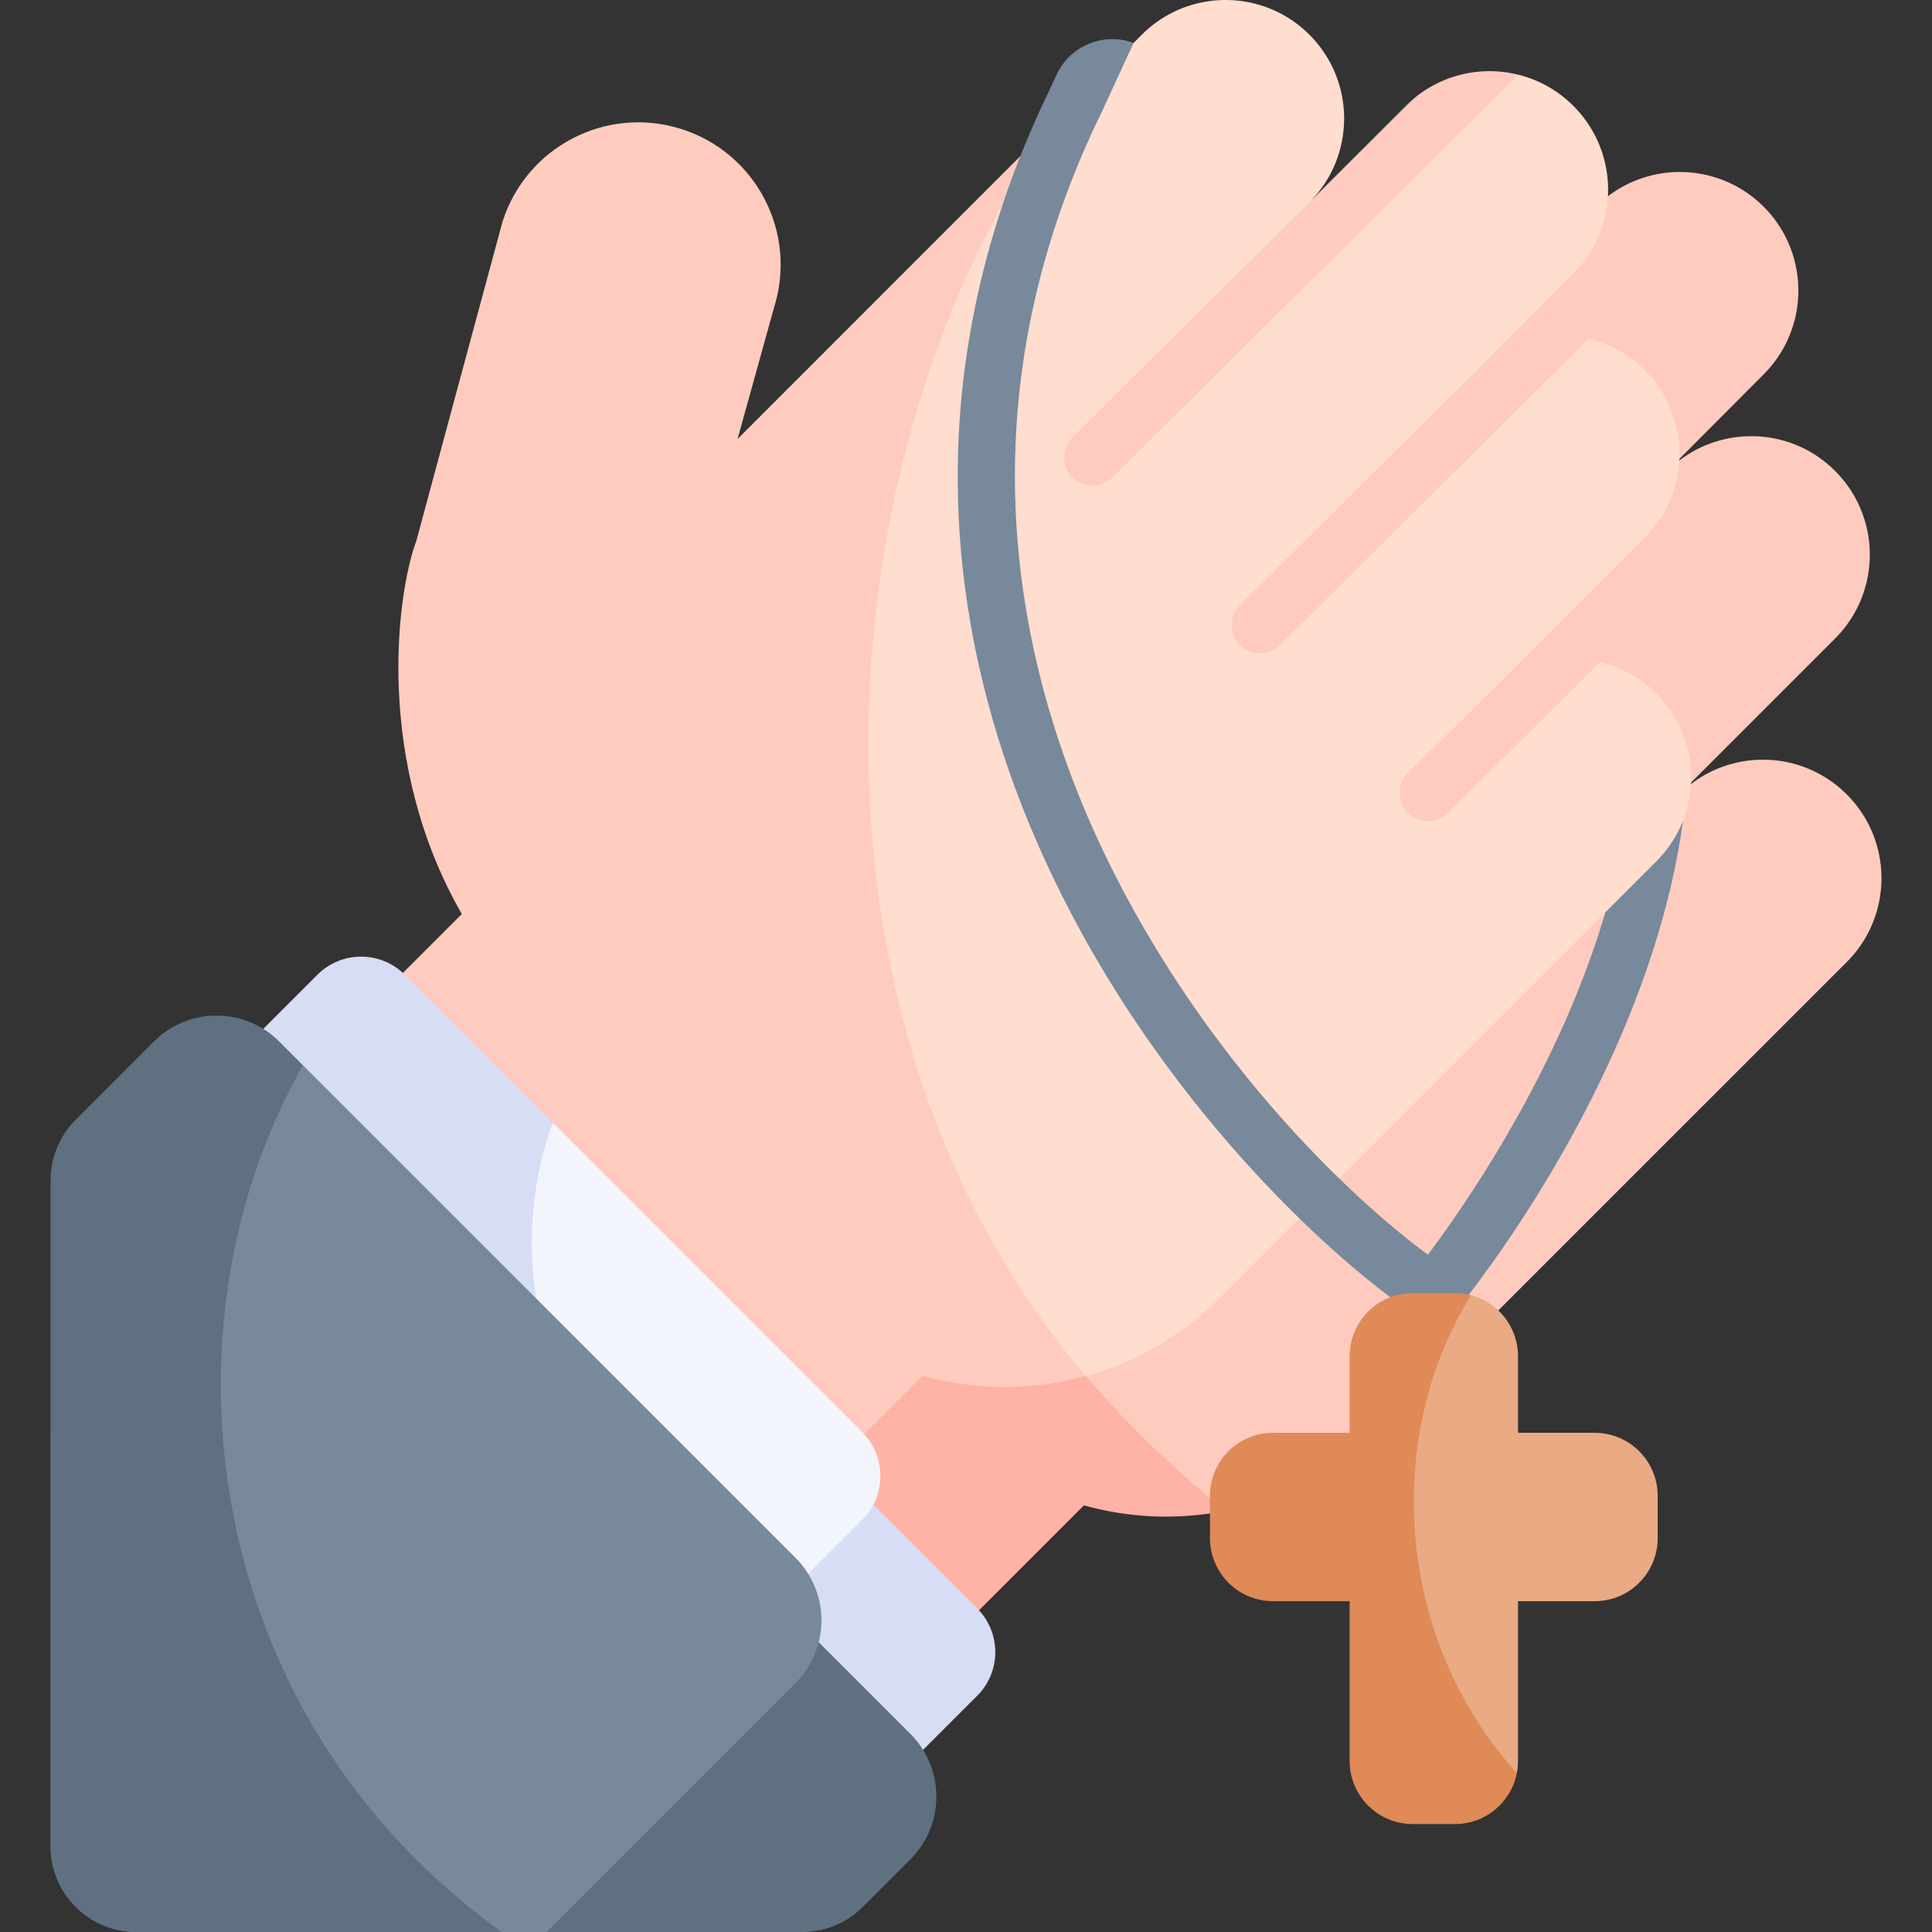 <svg xmlns="http://www.w3.org/2000/svg" version="1.1" xmlns:xlink="http://www.w3.org/1999/xlink" width="512" height="512" x="0" y="0" viewBox="0 0 512 512" style="enable-background:new 0 0 512 512" xml:space="preserve"><rect x="0" y="0" width="512" height="512" fill="#333333" stroke="none"/><g><path fill="#FFCBBE" d="M489.411 254.949 439.19 305.16l-73.143 73.143c-11.703 11.703-26.126 19.058-41.238 22.056-94.091-52.077-116.952-140.767-98.444-237.725l196.59-107.85c6.14-6.14 14.175-9.2 22.211-9.2 8.046 0 16.091 3.06 22.221 9.2 12.259 12.259 12.259 32.152 0 44.421l-25.497 25.59c6.14-6.14 14.175-9.2 22.211-9.2 8.046 0 16.081 3.06 22.211 9.2 12.269 12.269 12.269 32.152 0 44.421l-40.909 40.919c6.078-5.872 13.938-8.808 21.809-8.808a31.3 31.3 0 0 1 22.2 9.2c12.258 12.26 12.258 32.153-.001 44.422z" opacity="1" data-original="#ffcbbe"></path><path fill="#FFB2A6" d="M324.808 400.359a80.942 80.942 0 0 1-37.55-1.422l-58.793 58.803-122.23-122.231 68.033-68.033c-5.717-25.992 1.504-54.26 21.716-74.462l30.38-30.38c-9.21 83.528 20.46 175.657 98.444 237.725z" opacity="1" data-original="#ffb2a6"></path><path fill="#D7DDF5" d="m75.185 344.393 144.392 144.392 39.397-39.397c6.387-6.387 6.387-16.743 0-23.13L137.712 304.996c-6.387-6.387-16.743-6.387-23.13 0z" opacity="1" data-original="#d7ddf5"></path><path fill="#5F7080" d="M104.46 322.705c-9.175-9.175-24.051-9.175-33.226 0L13.399 380.54v108.726c0 12.556 10.178 22.734 22.734 22.734h176.452a22.731 22.731 0 0 0 16.075-6.659l12.605-12.605c9.175-9.175 9.175-24.051 0-33.226z" opacity="1" data-original="#5f7080"></path><path fill="#FFB2A6" d="m348.62 51.98 23.92-23.92c.69-.69 1.41-1.34 2.15-1.95z" opacity="1" data-original="#ffb2a6"></path><path fill="#FFDDCF" d="M445.99 217.58c-1.63 6.02-3.44 10.22-6.57 13.36l-13.99 10.84-102.19 102.19c-10.21 10.21-22.48 17.11-35.47 20.68-104.16-70.76-95.84-241.45-8.4-332.24L302.59 9.2C308.73 3.07 316.76 0 324.8 0s16.08 3.07 22.21 9.2c12.025 12.022 12.251 31.35.73 43.66l54.6-33.07c5.36 1.32 10.43 4.08 14.62 8.27 12.27 12.27 12.27 32.15 0 44.42l-25.49 25.59 29.57-8.32c5.44 1.3 10.6 4.07 14.85 8.32 12.26 12.27 12.26 32.17 0 44.42l-13.49 13.49-27.43 27.43 29.08-7.95a31.179 31.179 0 0 1 14.93 8.34c9.14 9.14 11.47 22.49 7.01 33.78z" opacity="1" data-original="#ffddcf"></path><g fill="#FFCBBE"><path d="m424.05 175.46-40.36 39.97a7.482 7.482 0 0 1-5.28 2.17c-1.93 0-3.86-.74-5.33-2.22-2.92-2.94-2.89-7.69.05-10.61l21.84-21.36c7.97-7.69 19-10.34 29.08-7.95zM421.04 89.75l-81.82 81.2a7.473 7.473 0 0 1-5.29 2.18c-1.92 0-3.85-.74-5.32-2.22a7.49 7.49 0 0 1 .04-10.6l62.82-62.24c6.13-6.13 14.17-9.19 22.21-9.19 2.47 0 4.94.29 7.36.87zM402.34 19.79 294.8 126.53a7.515 7.515 0 0 1-5.29 2.18c-1.93 0-3.85-.74-5.32-2.22-2.92-2.94-2.9-7.69.04-10.6l90.46-89.78c5.8-4.84 12.93-7.25 20.06-7.25 2.55 0 5.1.31 7.59.93z" fill="#FFCBBE" opacity="1" data-original="#ffcbbe"></path></g><path fill="#FFCBBE" d="M287.773 364.653c-14.155 3.925-29.175 3.894-43.329-.051l-66.405 66.416L55.807 308.786l66.581-66.57c-23.045-39.992-17.4-84.568-12.043-98.918-.021-.01 22.788-84.413 22.788-84.413 6.243-19.913 27.434-30.977 47.337-24.724 19.862 6.253 30.905 27.403 24.683 47.265l-9.694 34.913 83.914-83.924c-61.347 86.235-72.819 237.183 8.4 332.238z" opacity="1" data-original="#ffcbbe"></path><path fill="#F3F5FC" d="m228.517 402.698-19.244 19.254-63.902-63.902c-16.556-17.787-14.599-49.566 1.113-60.513l82.033 82.033c6.387 6.387 6.387 16.741 0 23.128z" opacity="1" data-original="#f3f5fc"></path><path fill="#D7DDF5" d="m145.371 358.05-80.498-80.488 19.254-19.254c6.387-6.387 16.74-6.387 23.128 0l39.229 39.229c-6.82 18.595-7.551 40.239-1.113 60.513z" opacity="1" data-original="#d7ddf5"></path><path fill="#77899B" d="M210.809 446.048 144.856 512h-11.899C38.774 476.343 18.403 328.855 80.305 282.321l130.503 130.503c9.179 9.179 9.179 24.055.001 33.224z" opacity="1" data-original="#77899b"></path><path fill="#5F7080" d="M132.958 512H36.131c-12.558 0-22.736-10.178-22.736-22.736V312.815c0-6.027 2.4-11.816 6.665-16.071l20.717-20.727c9.179-9.169 24.055-9.169 33.223 0l6.305 6.305C41.292 350.54 52.264 454.021 132.958 512z" opacity="1" data-original="#5f7080"></path><path fill="#77899B" d="m438.983 228.226-13.556 13.556c-12.264 41.787-37.114 77.546-47.012 90.718-20.703-15.179-58.508-51.273-84.271-103.305-22.841-46.129-41.786-118.131-2.329-199.194l.067-.14 8.529-18.485c-7.975-2.934-16.867.751-20.427 8.468l-1.69 3.664c-18.136 37.286-26.265 75.913-24.162 114.815 1.766 32.674 10.705 65.487 26.57 97.528 29.772 60.128 75.3 100.306 95.213 113.151a7.498 7.498 0 0 0 9.832-1.505c2.014-2.42 49.438-60.039 59.803-126.83l.017-.11.417-2.977a31.34 31.34 0 0 1-7.001 10.646z" opacity="1" data-original="#77899b"></path><path fill="#EAAA83" d="M439.303 396.414v11.219c0 9.22-7.479 16.699-16.71 16.699h-20.305v42.351c0 1.113-.113 2.194-.319 3.245-48.748-28.216-42.44-106.849-12.105-126.671 7.15 1.885 12.424 8.406 12.424 16.153v20.295h20.305c9.231-.001 16.71 7.478 16.71 16.709z" opacity="1" data-original="#eaaa83"></path><path fill="#DF8A57" d="M401.969 469.927c-1.504 7.675-8.272 13.464-16.38 13.464H374.37c-9.22 0-16.699-7.479-16.699-16.71V424.33h-20.305c-9.23 0-16.71-7.479-16.71-16.699v-11.219c0-9.23 7.479-16.71 16.71-16.71h20.305V359.41c0-9.23 7.479-16.71 16.699-16.71h11.219c1.473 0 2.905.196 4.275.556-22.489 35.758-21.252 89.451 12.105 126.671z" opacity="1" data-original="#df8a57"></path></g></svg>